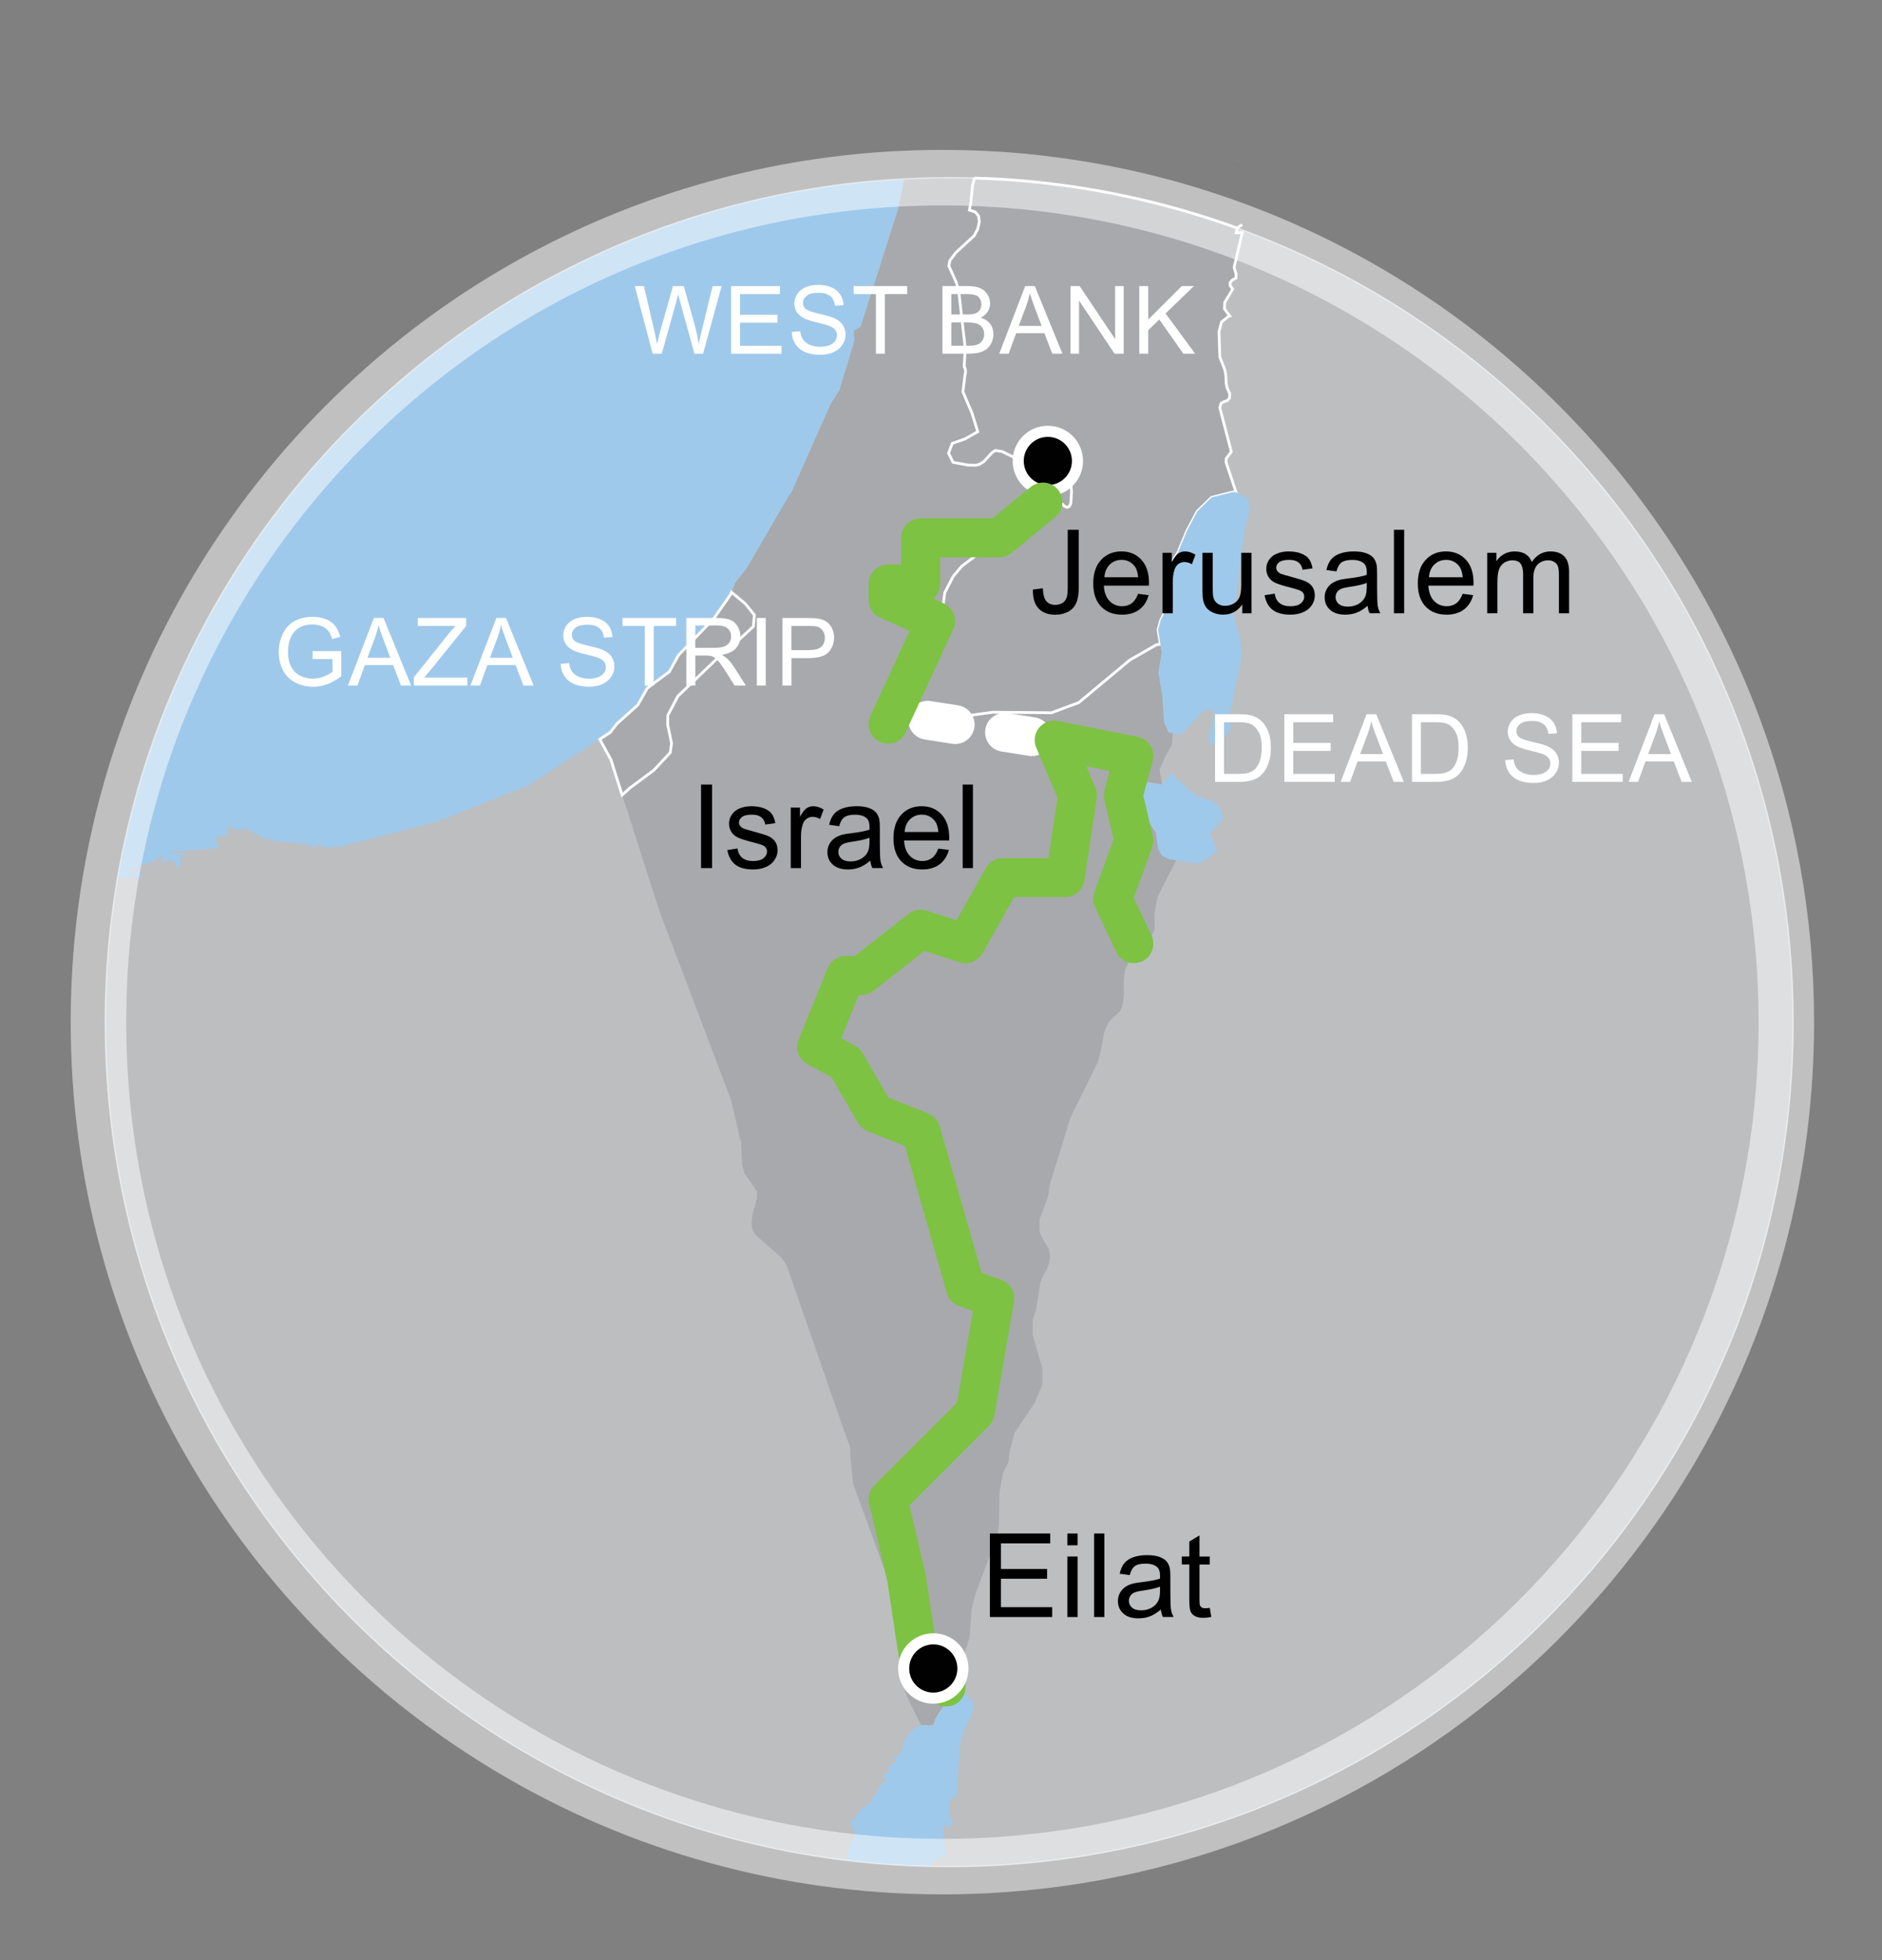 <?xml version="1.0" encoding="utf-8"?>
<!-- Generator: Adobe Illustrator 16.0.0, SVG Export Plug-In . SVG Version: 6.00 Build 0)  -->
<!DOCTYPE svg PUBLIC "-//W3C//DTD SVG 1.1//EN" "http://www.w3.org/Graphics/SVG/1.1/DTD/svg11.dtd">
<svg version="1.1" id="Layer_1" xmlns="http://www.w3.org/2000/svg" xmlns:xlink="http://www.w3.org/1999/xlink" x="0px" y="0px"
	 width="338.984px" height="352.832px" viewBox="0 0 338.984 352.832" enable-background="new 0 0 338.984 352.832"
	 xml:space="preserve">
<rect x="0" y="0" width="338.984" height="352.832" fill="#808080" stroke="none"/>
<rect x="222.632" y="28.913" fill="#9FC9EB" width="0.51" height="0.01"/>
<polygon fill="#9FC9EB" points="223.742,40.453 223.333,40.693 222.992,40.953 222.992,40.943 223.333,40.683 "/>
<path fill="#9FC9EB" d="M322.982,183.982c0,6.539-0.42,12.99-1.209,19.311v0.01c-2.109,16.631-6.908,32.42-13.949,46.92
	c-0.342,0.711-0.682,1.4-1.029,2.09c0,0.013,0,0.021-0.01,0.03c-17,33.72-46.191,60.25-81.792,73.78
	c-16.78,6.38-34.989,9.88-54.021,9.88c-1.059,0-2.119-0.01-3.17-0.03c-5.109-0.109-10.159-0.459-15.139-1.06
	c-48.541-5.83-90.041-34.54-113.421-75.021c-0.12-0.189-0.23-0.382-0.34-0.58c-12.69-22.211-19.94-47.932-19.94-75.33v-0.44
	c0.02-8.64,0.77-17.12,2.17-25.36c1.09-6.33,2.57-12.51,4.4-18.55c0.63-2.09,1.32-4.16,2.04-6.21c1.38-3.92,2.93-7.78,4.62-11.55
	c0.13-0.3,0.26-0.601,0.4-0.89c0.68-1.49,1.38-2.971,2.11-4.421c2.85-5.77,6.06-11.319,9.6-16.64
	c7.41-11.14,16.24-21.25,26.26-30.06c16.36-14.42,35.85-25.351,57.319-31.69c0,0,0,0,0.011,0c1.579-0.47,3.17-0.91,4.771-1.33
	c5.309-1.37,10.739-2.479,16.26-3.27c4.58-0.681,9.24-1.13,13.959-1.37c2.11-0.12,4.23-0.19,6.36-0.21
	c0.57-0.01,1.15-0.01,1.729-0.01c1.551,0,3.101,0.02,4.631,0.079c3.18,0.08,6.32,0.271,9.449,0.551
	c2.101,0.199,4.19,0.439,6.261,0.72c10.95,1.46,21.521,4.09,31.601,7.75l0.079-0.13l-0.069,0.13c1.5,0.55,2.99,1.12,4.47,1.71
	c19.239,7.69,36.54,19.2,50.958,33.6c7.143,7.12,13.58,14.96,19.191,23.38c1.59,2.391,3.119,4.83,4.59,7.311
	c8.84,15.06,15.17,31.78,18.389,49.57C322.142,165.522,322.982,174.653,322.982,183.982z"/>
<path fill="#BCBEC0" d="M320.523,156.653c-3.221-17.79-9.551-34.511-18.391-49.57c-1.469-2.48-3-4.92-4.59-7.311
	c-5.609-8.42-12.049-16.26-19.189-23.38c-14.42-14.399-31.721-25.909-50.959-33.6c-1.48-0.59-2.971-1.16-4.471-1.71l0.07-0.13
	l-0.08,0.13c-10.08-3.66-20.65-6.29-31.6-7.75c-2.07-0.28-4.16-0.521-6.26-0.72c-3.131-0.28-6.271-0.471-9.45-0.551
	c-1.53-0.06-3.08-0.079-4.63-0.079c-0.58,0-1.16,0-1.73,0.01c-2.13,0.02-4.25,0.09-6.359,0.21l-1.09,5.399l-6.781,21.221
	l-1.159,0.649l-0.06,0.471l0.109,1.079l-0.05,0.471l-2.64,8.72l-1.58,2.49l-7.061,15.899l-0.57,0.79l-7.479,12.86l-2.069,2.64
	l-0.701,1.7l-0.199,0.49l-3.01,4.3l-6.311,6.53l-1.689,3.02l-3.931,2.92l-1.729,3.051l-3.75,3.369l-1.2,1.551l-1.91,1.239l-0.1,0.08
	l-12.79,8.25l-16.25,6.45l-17.41,4.53l-2.79,0.18l-1.92-0.569v0.67l-1.63-0.7l-6.16-0.641l-1.58-0.52l-3.39-1.73l-1.12,0.301h-0.56
	l-0.31-0.28l-0.91-0.44v1.761l-1.32,0.109l-1.09,0.351l0.73,1.79l-9.22,0.729l0.99,0.2l0.78,0.11l0.86-0.141l0.79,0.45l-1.21,0.07
	l0.1,0.16l0.03,1.01l-0.08,0.83h-0.62l-0.33-0.88l-0.6-0.421l-0.71,0.051l-0.61,0.569l-0.63-0.67l0.63-0.72h-0.63l-1.21,0.93
	l-4.5,1.73v0.729h0.54v-0.729h0.57l1.16,0.729v0.62l-0.77-0.13h-0.39l-0.57,0.13l-1.11-0.18l-1.55,0.35
	c-1.4,8.24-2.15,16.721-2.17,25.36v0.439c0,27.399,7.25,53.119,19.94,75.33c0.11,0.199,0.22,0.392,0.34,0.579
	c23.38,40.48,64.88,69.19,113.419,75.021v-1.33l0.41-1.181l0.67-1.352l0.26-1.37l-0.72-1.35v-0.591l0.69-0.42l0.42-0.512l0.26-0.578
	l0.359-0.57l0.421-0.359l0.909-0.479l0.381-0.42l1.97-3.062l0.979-0.95l-0.539-0.47l-0.08-0.358l0.39-0.262l0.8-0.148l-0.34-0.551
	l0.21-0.568l0.57-0.49l0.72-0.359l0.03-0.49l-0.13-0.131l-0.23-0.029l-0.311-0.078l1.091-0.41l0.489-0.75l0.261-1.012l0.46-1.108
	l0.6-0.91l0.59-0.68l0.75-0.53l0.931-0.521l0.6-0.049l0.771,0.101l0.67-0.03l0.26-0.38l0.16-0.63l0.359-0.67l0.65-1.03l1.45-1.819
	l0.54-0.851l0.359-1.29l0.4-0.061l0.09,0.17v0.25l0.08,0.311h1.17l1.76,1.75l0.08,1.54l-1.84,3.96l-0.6,2.5l-0.57,8.78l-1.08,0.771
	l-0.369,1.432l0.239,1.619l0.64,1.431l-0.41-0.05l-0.1,0.16l-0.029,0.25l-0.08,0.317l-1.01-0.56l-0.311,1.408l0.21,2.121l0.59,1.601
	l-1.93,1.12l-0.83,0.8l-0.05,0.47c1.05,0.021,2.109,0.03,3.17,0.03c19.029,0,37.24-3.5,54.02-9.88
	c35.6-13.53,64.791-40.063,81.791-73.78c0.01-0.01,0.01-0.021,0.01-0.028c0.35-0.689,0.689-1.382,1.029-2.092
	c7.041-14.5,11.84-30.29,13.949-46.92v-0.01c0.789-6.32,1.211-12.771,1.211-19.311C322.982,174.653,322.142,165.522,320.523,156.653
	z M223.333,40.683l-0.341,0.261v0.01l0.341-0.26l0.409-0.24L223.333,40.683z M222.632,28.913v0.01h0.51v-0.01H222.632z"/>
<path fill="none" d="M223.143,28.913v0.01h-0.511v-0.01H223.143z M321.773,203.293v0.01c-2.109,16.631-6.908,32.42-13.949,46.92
	c-0.342,0.711-0.682,1.4-1.029,2.09c0,0.013,0,0.021-0.01,0.03c-17,33.72-46.191,60.25-81.792,73.78
	c-16.78,6.38-34.989,9.88-54.021,9.88c-1.059,0-2.119-0.01-3.17-0.03c-5.109-0.109-10.159-0.459-15.139-1.06
	c-48.541-5.83-90.041-34.54-113.421-75.021c-0.12-0.189-0.23-0.382-0.34-0.58c-12.69-22.211-19.94-47.932-19.94-75.33v-0.44
	c0.02-8.64,0.77-17.12,2.17-25.36c1.09-6.33,2.57-12.51,4.4-18.55c0.63-2.09,1.32-4.16,2.04-6.21c1.38-3.92,2.93-7.78,4.62-11.55
	c0.13-0.3,0.26-0.601,0.4-0.89c0.68-1.49,1.38-2.971,2.11-4.421c2.85-5.77,6.06-11.319,9.6-16.64
	c7.41-11.14,16.24-21.25,26.26-30.06c16.36-14.42,35.85-25.351,57.319-31.69c0,0,0,0,0.011,0c1.579-0.47,3.17-0.91,4.771-1.33
	c5.309-1.37,10.739-2.479,16.26-3.27c4.58-0.681,9.24-1.13,13.959-1.37c2.11-0.12,4.23-0.19,6.36-0.21
	c0.57-0.01,1.15-0.01,1.729-0.01c1.551,0,3.101,0.02,4.631,0.079c3.18,0.08,6.32,0.271,9.449,0.551
	c2.101,0.199,4.19,0.439,6.261,0.72c10.95,1.46,21.521,4.09,31.601,7.75l0.079-0.13v-0.01l0.341-0.261l0.409-0.229l-0.409,0.24
	l-0.341,0.26l-0.069,0.13c1.5,0.55,2.99,1.12,4.47,1.71c19.239,7.69,36.54,19.2,50.958,33.6c7.143,7.12,13.58,14.96,19.191,23.38
	c1.59,2.391,3.119,4.83,4.59,7.311c8.84,15.06,15.17,31.78,18.389,49.57c1.621,8.869,2.461,18,2.461,27.331
	C322.982,190.521,322.562,196.973,321.773,203.293z"/>
<path fill="#A7A9AC" d="M223.753,41.883h-1.121l0.15-0.57l0.131-0.229c-10.08-3.66-20.65-6.29-31.601-7.75
	c-2.07-0.28-4.16-0.521-6.261-0.72c-3.129-0.28-6.27-0.471-9.449-0.551c-1.53-0.06-3.08-0.079-4.631-0.079
	c-0.579,0-1.159,0-1.729,0.01c-2.13,0.02-4.25,0.09-6.36,0.21l-1.09,5.399l-6.779,21.221l-1.16,0.649l-0.061,0.471l0.11,1.079
	l-0.05,0.471l-2.641,8.72l-1.58,2.49l-7.06,15.899l-0.569,0.79l-7.48,12.86l-2.07,2.64l-0.699,1.7l-0.201,0.49l-3.01,4.3l-6.31,6.53
	l-1.69,3.02l-3.93,2.92l-1.73,3.051l-3.75,3.369l-1.199,1.551l-1.91,1.239l0.01,0.011l2.03,3.739l0.489,1.601l1.5,4.72l0.891,2.67
	l3.301,10.32l2.67,8.25l3.239,8.52l4.3,11.36l5.19,13.66l1.84,7.77l0.181,4.041l0.5,1.642l1.34,1.817v0.021l0.85,1.2l-0.02,1.319
	l-0.811,2.908l-0.15,1.71l0.18,1.12l0.601,0.9l4.61,4.039l0.92,1.398l2.8,7.99l4.97,14.34l3.28,9.34l0.229,0.551l0.141,0.562
	l0.05,0.569l-0.021,0.609l0.511,5.271l3.7,10.119l3.31,9.068l2.181,9.95l-0.181,6.681l0.59,2.301l1.94,3.979l0.75,1.4l0.6-0.052
	l0.77,0.102l0.671-0.03l0.26-0.38l0.16-0.63l0.36-0.67l0.649-1.03l1.45-1.818l0.54-0.852l0.36-1.29l0.31-2.64l0.63-2.12l1.109-1.82
	l0.801-2.409l0.439-5.421l0.621-2.409l3.93-10.561l0.34-1.971l0.08-5.869l0.619-3.29l0.33-0.853l0.42-0.75l0.311-0.857l0.05-1.15
	l0.99-3.84l3.62-5.391l1.369-3.262v-3.067l-1.739-5.933l0.03-2.77l0.6-1.68l0.801-5.07l0.52-1.221l0.57-0.979l0.439-1.06l0.17-1.353
	l-0.23-1.368l-1.18-1.972l-0.449-1.01v-2.32l1.479-3.96l0.38-2.33l3.66-11.938l4.939-10l0.641-2.34l0.391-2.48l0.289-1.08
	l0.57-1.199l0.641-0.771l1.43-1.271l0.49-0.939l0.289-2.16l-0.06-2.18l0.229-2.221l1.09-2.199l3.291-3.19l0.959-1.78l-0.029-3.06
	l0.54-2.87l3.36-6.63l-1.291-0.23l-1.289-0.67l-0.641-1.188l-0.4-2.84l-2.09-3.32l-0.42-3.39l0.94-2.461l2.61,0.471l0.039-0.062
	l-0.449-2.6l1.029-2.39l1.19-2.061l0.16-2.13l-0.07-0.07l-0.71-0.13l-0.75-1.78l-0.359-4.949l-0.681-4.011l0.601-3.569l-0.24-1.51
	l-0.43-2.641l0.489-1.75l0.8-1.6l0.57-1.771l-0.05-1.14l-0.54-2.37l0.02-1.25l0.391-0.96l1.91-3.07l1.64-3.92l1.84-3.47l2.56-2.5
	l3.75-0.95h0.641l0.02,0.01l-1.779-5.33v-0.71l0.939-1.25l-2.08-7.92l0.24-0.8l0.52-0.29l0.59-0.18l0.391-0.44l0.061-0.8l-0.5-1.09
	l-0.16-0.82l-0.02-0.67l-0.021-0.68l-0.091-0.51l-0.1-0.521l-0.91-2.33l-0.149-4.58l0.46-1.71l0.01-0.01l1.42-1.15l-0.9-1.22
	l0.051-1.14l1.43-2.431l-0.449-0.619v-0.551l0.399-0.439l0.67-0.36v-0.75l-0.36-1.16L223.753,41.883z"/>
<path fill="#A7A9AC" stroke="#FFFFFF" stroke-width="0.5" d="M223.333,40.683l-0.341,0.261v0.01l0.341-0.26l0.409-0.24
	L223.333,40.683z M223.753,41.883h-1.121l0.16-0.57l0.131-0.229l0.07-0.13l-0.08,0.13c-10.08-3.66-20.65-6.29-31.601-7.75
	c-2.069-0.28-4.16-0.521-6.261-0.72c-3.129-0.28-6.27-0.471-9.449-0.551l-0.09,0.061l-0.34,1.27l-0.311,3.12l-0.26,1.3l1.061,0.341
	l0.6,0.72l0.13,1.06l-0.28,1.271l-0.63,1.21l-3.29,3.03l-1.1,1.449l-0.19,0.96l1.37,3.051l0.439,1.688l1.061,9.33l0.029,1.84
	l-0.129,2.2v0.08l0.029,0.06l0.051,0.051l0.049,0.05l0.08,0.31l0.031,0.351l-0.031,0.38l-0.08,0.33l-0.359,2.949l1.65,3.881
	l1.02,3.31l-2.311,1.3l-2.279,0.8l-0.67,1.761l0.811,1.649l2.76,0.5l1.32,0.021l0.6-0.13l0.859-0.521l1.471-1.6l0.619-0.41
	l1.211,0.2l4.399,2.13l5.851,1.37l1.449,0.88l0.65,1.22l0.16,1.65l-0.141,2.13l-0.31,0.53l-0.39,0.13l-0.44-0.2l-0.46-0.46
	l-5.2,1.14l-1.61,0.79l-1.489,1.22l-2.96,3l-6.77,5.101l-1.561,1.84l-1.5,2.92l-0.381,2.69l-0.029,2.75l-0.49,3.199l-3.779,6.341
	l-1.24,3.279l0.98,3.32l1.859,1.4l2.22,0.369l2.341-0.369l2.139-0.761l5.051-0.689l10.529,0.1l4.92-1.83l9.191-7.66l4.85-2.779
	l0.67-0.05l-0.42-2.641l0.49-1.75l0.799-1.6l0.57-1.771l-0.05-1.14l-0.55-2.37l0.029-1.25l0.381-0.96l1.92-3.07l1.63-3.92l1.84-3.47
	l2.56-2.5l3.75-0.95h0.641l0.02,0.01h0.01l-1.779-5.33v-0.71l0.93-1.25l-2.07-7.92l0.23-0.8l0.52-0.29l0.59-0.18l0.4-0.44l0.051-0.8
	l-0.49-1.09l-0.16-0.82l-0.03-0.67l-0.03-0.68l-0.08-0.51l-0.09-0.521l-0.91-2.33l-0.149-4.58l0.46-1.72l1.42-1.15h0.01l-0.91-1.22
	l0.051-1.14l1.43-2.431l-0.45-0.619v-0.551l0.39-0.439h0.011l0.659-0.37v-0.75l-0.35-1.15L223.753,41.883z M134.261,108.693
	l-2.51-2.101l-0.199,0.49l-3.01,4.3l-6.311,6.53l-1.68,3.02h-0.01l-3.931,2.92l-1.729,3.051l-3.75,3.369l-1.2,1.551l-1.9,1.25
	l2.04,3.739l0.49,1.61l1.5,4.69l1.37-1.25l4.329-3.21l2.961-3.181l0.24-1.68l-0.701-3.36l0.031-1.68l1.81-3.44l9.55-9.14l1.27-0.86
	h0.021l2.75-2.529l0.181-2.09L134.261,108.693z"/>
<path fill="#9FC9EB" d="M222.604,88.591h-0.644l-3.754,0.955l-2.56,2.504l-1.836,3.469l-1.632,3.915l-1.918,3.069l-0.383,0.961
	l-0.026,1.25l0.544,2.371l0.053,1.143l-0.568,1.766l-0.805,1.604l-0.488,1.747l0.668,4.147l-0.598,3.576l0.678,4.003l0.355,4.949
	l0.758,1.781l2.301,0.438l4.141-4.396l1.631-0.08l0.178,1.347l-0.953,3.513l0.205,1.193l0.774,0.126l0.884-0.519l1.418-1.318
	l0.625-0.803v-0.695l-0.205-0.668l-0.056-0.829l2.327-11.2l-0.313-2.826l-1.16-4.095l1.99-16.087l0.803-2.854l-0.127-2.229
	L222.604,88.591z M218.546,144.304l-2.951-1.122l-1.238-0.804l-3.371-3.199l-1.363,1.523l-0.365,0.543l-2.613-0.473l-0.938,2.462
	l0.42,3.39l2.096,3.315l0.394,2.845l0.644,1.188l1.293,0.678l3.619,0.643l1.479,0.088l0.748-0.186l2.123-1.525l0.625-0.625
	l-0.106-0.623l-0.394-0.59l-0.231-0.91l-0.304-0.338l-0.188-0.356l0.313-0.569l1.729-1.839l0.283-0.596l-0.408-1.882
	L218.546,144.304z"/>
<g>
	<g>
		<path d="M186.042,106.133l1.795-0.246c0.047,1.147,0.263,1.935,0.646,2.357s0.914,0.637,1.59,0.637c0.5,0,0.931-0.115,1.293-0.345
			c0.361-0.229,0.611-0.54,0.748-0.933c0.138-0.394,0.205-1.021,0.205-1.883V95.365h1.988v10.244c0,1.258-0.15,2.232-0.455,2.922
			c-0.306,0.69-0.787,1.217-1.445,1.579c-0.659,0.362-1.437,0.543-2.323,0.543c-1.318,0-2.328-0.379-3.029-1.138
			C186.351,108.758,186.015,107.629,186.042,106.133z"/>
		<path d="M204.986,106.891l1.906,0.235c-0.301,1.114-0.857,1.979-1.672,2.595c-0.813,0.614-1.854,0.922-3.115,0.922
			c-1.596,0-2.855-0.489-3.789-1.471c-0.936-0.98-1.4-2.357-1.4-4.128c0-1.831,0.473-3.254,1.416-4.266
			c0.943-1.013,2.166-1.519,3.67-1.519c1.457,0,2.646,0.496,3.568,1.487c0.924,0.991,1.385,2.386,1.385,4.185
			c0,0.108-0.004,0.272-0.01,0.492h-8.121c0.066,1.195,0.406,2.111,1.016,2.748c0.607,0.635,1.367,0.953,2.275,0.953
			c0.678,0,1.254-0.178,1.73-0.533C204.324,108.237,204.707,107.67,204.986,106.891z M198.925,103.907h6.08
			c-0.082-0.916-0.313-1.603-0.695-2.063c-0.59-0.711-1.352-1.064-2.287-1.064c-0.85,0-1.561,0.284-2.139,0.851
			C199.306,102.198,198.988,102.956,198.925,103.907z"/>
		<path d="M209.4,110.396V99.508h1.662v1.65c0.424-0.771,0.814-1.282,1.174-1.527c0.357-0.246,0.754-0.369,1.186-0.369
			c0.621,0,1.254,0.197,1.896,0.594l-0.637,1.713c-0.451-0.268-0.902-0.4-1.354-0.4c-0.404,0-0.767,0.122-1.089,0.364
			c-0.319,0.242-0.551,0.579-0.687,1.01c-0.205,0.656-0.311,1.374-0.311,2.153v5.701L209.4,110.396L209.4,110.396z"/>
		<path d="M223.761,110.396v-1.6c-0.85,1.23-2,1.846-3.457,1.846c-0.643,0-1.24-0.123-1.799-0.368
			c-0.558-0.246-0.972-0.556-1.24-0.929c-0.271-0.373-0.461-0.828-0.568-1.369c-0.074-0.361-0.111-0.937-0.111-1.723v-6.746h1.846
			v6.039c0,0.965,0.037,1.613,0.111,1.948c0.115,0.485,0.361,0.867,0.738,1.144c0.375,0.276,0.842,0.416,1.395,0.416
			c0.556,0,1.074-0.143,1.56-0.426s0.83-0.67,1.03-1.158c0.201-0.488,0.304-1.199,0.304-2.127V99.51h1.847v10.89h-1.652v-0.004
			H223.761z"/>
		<path d="M227.775,107.146l1.824-0.286c0.104,0.731,0.389,1.292,0.855,1.682c0.469,0.39,1.123,0.584,1.965,0.584
			c0.848,0,1.477-0.172,1.887-0.518c0.41-0.347,0.615-0.75,0.615-1.216c0-0.416-0.183-0.744-0.543-0.983
			c-0.254-0.164-0.883-0.373-1.888-0.625c-1.354-0.342-2.293-0.638-2.815-0.888c-0.521-0.25-0.918-0.594-1.188-1.035
			c-0.271-0.439-0.404-0.928-0.404-1.461c0-0.485,0.109-0.936,0.334-1.35c0.221-0.412,0.523-0.757,0.906-1.029
			c0.287-0.213,0.68-0.391,1.174-0.538c0.496-0.147,1.027-0.222,1.596-0.222c0.854,0,1.604,0.123,2.25,0.369
			c0.647,0.246,1.123,0.579,1.433,1c0.308,0.42,0.519,0.982,0.636,1.688l-1.806,0.246c-0.082-0.562-0.319-0.998-0.713-1.313
			c-0.394-0.313-0.947-0.472-1.666-0.472c-0.849,0-1.453,0.14-1.813,0.42c-0.363,0.279-0.543,0.607-0.543,0.984
			c0,0.238,0.073,0.455,0.225,0.646c0.15,0.198,0.387,0.362,0.707,0.492c0.186,0.067,0.729,0.226,1.631,0.472
			c1.307,0.35,2.217,0.635,2.732,0.856c0.517,0.222,0.922,0.545,1.215,0.969c0.295,0.424,0.44,0.95,0.44,1.579
			c0,0.615-0.18,1.193-0.538,1.738c-0.357,0.543-0.875,0.964-1.553,1.261c-0.678,0.298-1.443,0.446-2.297,0.446
			c-1.414,0-2.494-0.295-3.234-0.883C228.453,109.174,227.98,108.303,227.775,107.146z"/>
		<path d="M246.33,109.055c-0.686,0.58-1.344,0.99-1.975,1.229c-0.635,0.239-1.313,0.358-2.035,0.358
			c-1.197,0-2.115-0.291-2.76-0.877c-0.643-0.584-0.965-1.33-0.965-2.239c0-0.533,0.121-1.021,0.365-1.461
			c0.242-0.441,0.561-0.796,0.953-1.063c0.395-0.267,0.836-0.468,1.327-0.604c0.362-0.096,0.908-0.188,1.642-0.277
			c1.49-0.178,2.586-0.391,3.291-0.636c0.006-0.253,0.012-0.414,0.012-0.482c0-0.752-0.176-1.282-0.521-1.589
			c-0.472-0.417-1.173-0.625-2.103-0.625c-0.869,0-1.511,0.152-1.925,0.457c-0.412,0.305-0.719,0.842-0.916,1.615l-1.805-0.246
			c0.164-0.771,0.434-1.396,0.81-1.872c0.377-0.476,0.92-0.841,1.631-1.097c0.711-0.258,1.534-0.385,2.472-0.385
			c0.93,0,1.686,0.108,2.268,0.328c0.58,0.219,1.008,0.493,1.281,0.824c0.271,0.332,0.465,0.75,0.574,1.256
			c0.061,0.314,0.092,0.883,0.092,1.702v2.461c0,1.716,0.039,2.802,0.117,3.255c0.08,0.455,0.232,0.891,0.467,1.309h-1.928
			C246.505,110.014,246.382,109.567,246.33,109.055z M246.175,104.932c-0.672,0.273-1.676,0.506-3.017,0.697
			c-0.758,0.109-1.295,0.232-1.608,0.369c-0.314,0.137-0.56,0.337-0.729,0.6c-0.172,0.264-0.256,0.556-0.256,0.877
			c0,0.492,0.187,0.901,0.56,1.229s0.918,0.492,1.635,0.492c0.711,0,1.344-0.155,1.897-0.466c0.554-0.312,0.96-0.737,1.22-1.277
			c0.199-0.417,0.299-1.031,0.299-1.846V104.932L246.175,104.932z"/>
		<path d="M251.072,110.396V95.365h1.846v15.031H251.072z"/>
		<path d="M263.443,106.891l1.904,0.235c-0.301,1.114-0.855,1.979-1.672,2.595c-0.813,0.614-1.854,0.922-3.117,0.922
			c-1.592,0-2.854-0.489-3.787-1.471c-0.934-0.98-1.396-2.357-1.396-4.128c0-1.831,0.471-3.254,1.414-4.266
			c0.939-1.013,2.166-1.519,3.672-1.519c1.455,0,2.645,0.496,3.566,1.487c0.922,0.991,1.385,2.386,1.385,4.185
			c0,0.108-0.004,0.272-0.012,0.492h-8.121c0.066,1.195,0.406,2.111,1.018,2.748c0.607,0.635,1.367,0.953,2.275,0.953
			c0.678,0,1.254-0.178,1.73-0.533C262.781,108.237,263.162,107.67,263.443,106.891z M257.382,103.907h6.08
			c-0.082-0.916-0.314-1.603-0.697-2.063c-0.588-0.711-1.352-1.064-2.287-1.064c-0.848,0-1.561,0.284-2.139,0.851
			C257.763,102.198,257.443,102.956,257.382,103.907z"/>
		<path d="M267.876,110.396V99.508h1.65v1.527c0.344-0.533,0.797-0.962,1.363-1.287c0.566-0.324,1.213-0.486,1.939-0.486
			c0.807,0,1.467,0.166,1.982,0.502c0.518,0.334,0.879,0.803,1.094,1.404c0.859-1.271,1.979-1.906,3.361-1.906
			c1.078,0,1.908,0.299,2.49,0.896c0.58,0.598,0.871,1.52,0.871,2.764v7.475h-1.836v-6.86c0-0.737-0.061-1.271-0.178-1.594
			c-0.121-0.325-0.34-0.587-0.652-0.785c-0.313-0.199-0.684-0.297-1.105-0.297c-0.768,0-1.4,0.255-1.906,0.764
			c-0.506,0.511-0.76,1.325-0.76,2.446v6.326h-1.848v-7.074c0-0.82-0.146-1.436-0.449-1.846s-0.793-0.615-1.479-0.615
			c-0.521,0-1,0.137-1.439,0.41c-0.439,0.272-0.762,0.673-0.959,1.199c-0.195,0.527-0.299,1.285-0.299,2.276v5.649H267.876z"/>
	</g>
</g>
<g>
	<g>
		<path d="M126.273,156.263V141.23h1.988v15.032h-1.988V156.263z"/>
		<path d="M131.005,153.013l1.824-0.287c0.104,0.73,0.389,1.291,0.856,1.682c0.469,0.389,1.123,0.584,1.963,0.584
			c0.849,0,1.478-0.172,1.887-0.518c0.41-0.346,0.615-0.75,0.615-1.215c0-0.418-0.183-0.746-0.543-0.984
			c-0.254-0.164-0.883-0.373-1.888-0.626c-1.354-0.342-2.291-0.638-2.813-0.888c-0.522-0.248-0.92-0.594-1.188-1.035
			c-0.271-0.439-0.404-0.928-0.404-1.461c0-0.485,0.109-0.936,0.334-1.35c0.221-0.412,0.523-0.757,0.906-1.029
			c0.287-0.213,0.68-0.391,1.174-0.538c0.496-0.147,1.027-0.222,1.595-0.222c0.854,0,1.604,0.123,2.25,0.369s1.123,0.579,1.433,1
			c0.307,0.42,0.52,0.982,0.635,1.688l-1.805,0.246c-0.082-0.561-0.319-0.998-0.713-1.313c-0.395-0.313-0.947-0.472-1.666-0.472
			c-0.849,0-1.453,0.14-1.814,0.421c-0.361,0.278-0.543,0.606-0.543,0.983c0,0.238,0.074,0.455,0.225,0.646
			c0.15,0.198,0.389,0.362,0.709,0.492c0.186,0.068,0.729,0.227,1.629,0.472c1.307,0.349,2.219,0.636,2.734,0.856
			c0.516,0.222,0.92,0.545,1.215,0.969c0.293,0.424,0.439,0.95,0.439,1.579c0,0.614-0.18,1.194-0.539,1.737
			c-0.357,0.543-0.875,0.965-1.553,1.262c-0.677,0.298-1.442,0.445-2.297,0.445c-1.414,0-2.494-0.293-3.234-0.881
			C131.684,155.04,131.212,154.167,131.005,153.013z"/>
		<path d="M142.434,156.263v-10.891h1.659v1.652c0.425-0.773,0.815-1.282,1.176-1.527c0.357-0.246,0.754-0.369,1.186-0.369
			c0.621,0,1.254,0.197,1.896,0.595l-0.637,1.713c-0.451-0.269-0.901-0.399-1.354-0.399c-0.404,0-0.768,0.12-1.088,0.363
			c-0.32,0.243-0.551,0.579-0.688,1.01c-0.205,0.656-0.308,1.374-0.308,2.153v5.7H142.434L142.434,156.263z"/>
		<path d="M156.763,154.919c-0.684,0.582-1.342,0.992-1.975,1.23c-0.634,0.24-1.313,0.359-2.035,0.359
			c-1.197,0-2.115-0.293-2.758-0.877c-0.645-0.584-0.966-1.332-0.966-2.24c0-0.533,0.121-1.021,0.365-1.461
			c0.241-0.441,0.562-0.795,0.952-1.063c0.395-0.267,0.837-0.468,1.328-0.604c0.363-0.096,0.91-0.188,1.643-0.277
			c1.489-0.178,2.586-0.39,3.291-0.636c0.006-0.253,0.01-0.413,0.01-0.481c0-0.752-0.174-1.281-0.521-1.59
			c-0.471-0.417-1.172-0.625-2.104-0.625c-0.867,0-1.508,0.152-1.922,0.456c-0.414,0.304-0.721,0.843-0.918,1.614l-1.805-0.246
			c0.164-0.771,0.434-1.396,0.811-1.871c0.375-0.475,0.918-0.841,1.629-1.098c0.711-0.256,1.535-0.385,2.473-0.385
			c0.931,0,1.687,0.109,2.269,0.328c0.58,0.219,1.009,0.494,1.28,0.825c0.271,0.332,0.466,0.75,0.574,1.256
			c0.062,0.314,0.092,0.884,0.092,1.703v2.461c0,1.716,0.04,2.802,0.117,3.255c0.08,0.455,0.234,0.891,0.468,1.309h-1.929
			C156.941,155.88,156.818,155.433,156.763,154.919z M156.611,150.798c-0.672,0.272-1.677,0.506-3.018,0.697
			c-0.758,0.108-1.295,0.231-1.607,0.368c-0.314,0.138-0.559,0.336-0.729,0.601c-0.172,0.264-0.258,0.555-0.258,0.877
			c0,0.492,0.188,0.901,0.561,1.229c0.373,0.328,0.918,0.492,1.636,0.492c0.711,0,1.345-0.156,1.897-0.468
			c0.553-0.311,0.959-0.735,1.22-1.276c0.198-0.416,0.299-1.03,0.299-1.846L156.611,150.798L156.611,150.798z"/>
		<path d="M169,152.755l1.908,0.235c-0.301,1.115-0.857,1.979-1.672,2.595s-1.854,0.924-3.117,0.924
			c-1.594,0-2.855-0.49-3.789-1.473c-0.934-0.979-1.398-2.355-1.398-4.127c0-1.832,0.474-3.254,1.416-4.266
			c0.941-1.012,2.166-1.518,3.67-1.518c1.457,0,2.646,0.494,3.566,1.486c0.926,0.99,1.387,2.385,1.387,4.184
			c0,0.109-0.004,0.273-0.012,0.492h-8.119c0.066,1.195,0.404,2.111,1.015,2.748c0.608,0.635,1.366,0.953,2.276,0.953
			c0.677,0,1.254-0.178,1.73-0.533C168.339,154.102,168.72,153.536,169,152.755z M162.941,149.772h6.08
			c-0.082-0.916-0.314-1.604-0.697-2.063c-0.588-0.711-1.352-1.065-2.285-1.065c-0.85,0-1.562,0.284-2.139,0.851
			C163.322,148.063,163.003,148.821,162.941,149.772z"/>
		<path d="M173.396,156.263V141.23h1.846v15.032h-1.846V156.263z"/>
	</g>
</g>
<g>
	<g>
		<path fill="#FFFFFF" d="M117.562,63.666l-3.229-12.169h1.649l1.853,7.978c0.198,0.836,0.371,1.666,0.516,2.49
			c0.311-1.301,0.492-2.051,0.547-2.25l2.316-8.218h1.941l1.743,6.159c0.438,1.527,0.752,2.963,0.944,4.309
			c0.156-0.77,0.356-1.651,0.606-2.647l1.907-7.819h1.62l-3.336,12.169h-1.554l-2.563-9.271c-0.217-0.775-0.345-1.252-0.383-1.428
			c-0.128,0.559-0.246,1.033-0.356,1.428l-2.58,9.271L117.562,63.666L117.562,63.666z"/>
		<path fill="#FFFFFF" d="M131.687,63.666V51.497h8.799v1.437h-7.188v3.728h6.73v1.429h-6.73v4.143h7.472v1.436h-9.082
			L131.687,63.666L131.687,63.666z"/>
		<path fill="#FFFFFF" d="M142.613,59.756l1.52-0.133c0.072,0.609,0.24,1.108,0.504,1.499c0.263,0.39,0.67,0.705,1.224,0.946
			c0.556,0.24,1.179,0.361,1.87,0.361c0.613,0,1.154-0.092,1.626-0.274c0.471-0.183,0.819-0.433,1.049-0.751
			c0.229-0.318,0.347-0.666,0.347-1.042c0-0.382-0.109-0.715-0.332-1c-0.224-0.285-0.588-0.524-1.097-0.718
			c-0.325-0.129-1.049-0.325-2.168-0.594c-1.116-0.27-1.899-0.521-2.349-0.761c-0.581-0.305-1.014-0.682-1.299-1.133
			c-0.285-0.451-0.428-0.956-0.428-1.517c0-0.612,0.174-1.188,0.521-1.721c0.35-0.535,0.857-0.939,1.525-1.217
			c0.67-0.277,1.414-0.416,2.233-0.416c0.901,0,1.697,0.146,2.388,0.438c0.688,0.289,1.219,0.718,1.588,1.281
			c0.371,0.564,0.57,1.203,0.6,1.918l-1.543,0.115c-0.084-0.77-0.365-1.35-0.844-1.742c-0.479-0.394-1.187-0.59-2.121-0.59
			c-0.975,0-1.685,0.18-2.129,0.535c-0.445,0.357-0.67,0.787-0.67,1.291c0,0.438,0.158,0.797,0.475,1.079
			c0.311,0.282,1.119,0.571,2.428,0.866c1.309,0.297,2.206,0.556,2.694,0.777c0.706,0.325,1.229,0.739,1.567,1.24
			s0.506,1.077,0.506,1.73c0,0.646-0.186,1.258-0.557,1.83c-0.371,0.572-0.902,1.021-1.598,1.336
			c-0.695,0.318-1.479,0.478-2.346,0.478c-1.103,0-2.023-0.16-2.77-0.479c-0.744-0.321-1.328-0.806-1.753-1.449
			C142.859,61.299,142.636,60.57,142.613,59.756z"/>
		<path fill="#FFFFFF" d="M157.767,63.666V52.934h-4.01v-1.438h9.646v1.438h-4.026v10.731L157.767,63.666L157.767,63.666z"/>
		<path fill="#FFFFFF" d="M169.744,63.666V51.497h4.564c0.93,0,1.676,0.123,2.236,0.369c0.562,0.246,1.002,0.626,1.319,1.138
			c0.317,0.512,0.478,1.047,0.478,1.605c0,0.521-0.141,1.011-0.424,1.47c-0.279,0.459-0.707,0.83-1.275,1.112
			c0.734,0.216,1.301,0.584,1.695,1.104c0.396,0.521,0.596,1.135,0.596,1.844c0,0.569-0.121,1.101-0.361,1.59
			c-0.24,0.49-0.538,0.867-0.895,1.134c-0.354,0.267-0.797,0.466-1.33,0.603c-0.535,0.135-1.188,0.202-1.965,0.202L169.744,63.666
			L169.744,63.666z M171.354,56.61h2.632c0.713,0,1.227-0.047,1.535-0.142c0.408-0.121,0.717-0.324,0.926-0.605
			c0.207-0.282,0.311-0.637,0.311-1.063c0-0.404-0.096-0.761-0.289-1.066c-0.192-0.309-0.471-0.518-0.83-0.631
			c-0.358-0.113-0.977-0.17-1.852-0.17h-2.433V56.61L171.354,56.61z M171.354,62.23h3.03c0.521,0,0.886-0.02,1.097-0.059
			c0.369-0.066,0.681-0.178,0.931-0.332c0.247-0.156,0.452-0.382,0.612-0.678s0.239-0.638,0.239-1.023
			c0-0.455-0.114-0.85-0.348-1.185c-0.234-0.335-0.557-0.569-0.968-0.705c-0.411-0.136-1.007-0.202-1.78-0.202h-2.813V62.23z"/>
		<path fill="#FFFFFF" d="M179.982,63.666l4.674-12.169h1.734l4.979,12.169h-1.834l-1.42-3.686h-5.089l-1.336,3.686H179.982z
			 M183.494,58.67h4.125l-1.27-3.371c-0.389-1.022-0.676-1.865-0.863-2.522c-0.154,0.78-0.373,1.555-0.656,2.323L183.494,58.67z"/>
		<path fill="#FFFFFF" d="M192.812,63.666V51.497h1.652l6.391,9.554v-9.554h1.545v12.169h-1.65l-6.393-9.563v9.563H192.812
			L192.812,63.666z"/>
		<path fill="#FFFFFF" d="M205.208,63.666V51.497h1.609v6.034l6.043-6.034h2.184l-5.104,4.931l5.328,7.238h-2.125l-4.333-6.158
			l-1.992,1.941v4.217H205.208L205.208,63.666z"/>
	</g>
</g>
<g>
	<g>
		<path fill="#FFFFFF" d="M218.856,140.74v-12.169h4.19c0.947,0,1.668,0.058,2.166,0.175c0.697,0.16,1.293,0.45,1.785,0.871
			c0.644,0.543,1.121,1.235,1.439,2.079c0.318,0.845,0.479,1.81,0.479,2.894c0,0.925-0.106,1.742-0.324,2.457
			c-0.215,0.713-0.491,1.305-0.83,1.771c-0.338,0.469-0.707,0.836-1.106,1.104c-0.399,0.269-0.886,0.473-1.452,0.61
			c-0.566,0.138-1.22,0.207-1.955,0.207L218.856,140.74L218.856,140.74z M220.464,139.305h2.601c0.802,0,1.433-0.075,1.89-0.225
			c0.455-0.149,0.818-0.359,1.092-0.632c0.381-0.382,0.68-0.896,0.893-1.54c0.213-0.644,0.318-1.426,0.318-2.345
			c0-1.272-0.209-2.251-0.627-2.935c-0.418-0.685-0.926-1.143-1.522-1.375c-0.433-0.166-1.126-0.248-2.083-0.248h-2.557v9.299
			h-0.004V139.305z"/>
		<path fill="#FFFFFF" d="M231.335,140.74v-12.169h8.799v1.437h-7.188v3.728h6.73v1.429h-6.73v4.143h7.471v1.436h-9.082V140.74
			L231.335,140.74z"/>
		<path fill="#FFFFFF" d="M241.475,140.74l4.673-12.169h1.734l4.979,12.169h-1.834l-1.422-3.686h-5.086l-1.336,3.686H241.475z
			 M244.986,135.744h4.125l-1.271-3.371c-0.389-1.022-0.676-1.865-0.863-2.522c-0.152,0.78-0.373,1.555-0.654,2.323L244.986,135.744
			z"/>
		<path fill="#FFFFFF" d="M254.32,140.74v-12.169h4.189c0.947,0,1.668,0.058,2.166,0.175c0.697,0.16,1.293,0.45,1.785,0.871
			c0.643,0.543,1.121,1.235,1.438,2.079c0.318,0.845,0.48,1.81,0.48,2.894c0,0.925-0.107,1.742-0.324,2.457
			c-0.215,0.713-0.492,1.305-0.83,1.771c-0.338,0.469-0.707,0.836-1.105,1.104c-0.4,0.269-0.889,0.473-1.453,0.61
			c-0.566,0.138-1.219,0.207-1.955,0.207L254.32,140.74L254.32,140.74z M255.929,139.305h2.602c0.803,0,1.432-0.075,1.889-0.225
			s0.82-0.359,1.092-0.632c0.383-0.382,0.682-0.896,0.895-1.54c0.213-0.644,0.316-1.426,0.316-2.345
			c0-1.272-0.209-2.251-0.627-2.935c-0.418-0.685-0.926-1.143-1.52-1.375c-0.436-0.166-1.127-0.248-2.084-0.248h-2.559v9.299h-0.002
			v0.001H255.929z"/>
		<path fill="#FFFFFF" d="M271.113,136.83l1.518-0.133c0.072,0.609,0.24,1.108,0.504,1.499c0.264,0.39,0.67,0.705,1.227,0.946
			c0.553,0.24,1.176,0.361,1.865,0.361c0.613,0,1.156-0.092,1.627-0.274c0.473-0.182,0.82-0.433,1.053-0.751
			c0.229-0.318,0.344-0.666,0.344-1.042c0-0.382-0.109-0.715-0.332-1c-0.221-0.285-0.586-0.524-1.096-0.718
			c-0.326-0.129-1.051-0.325-2.166-0.594c-1.117-0.27-1.9-0.521-2.352-0.761c-0.58-0.305-1.014-0.682-1.299-1.133
			s-0.428-0.956-0.428-1.517c0-0.612,0.174-1.188,0.52-1.721c0.352-0.535,0.857-0.939,1.527-1.217s1.414-0.416,2.23-0.416
			c0.902,0,1.697,0.146,2.389,0.438c0.688,0.289,1.219,0.718,1.59,1.281c0.371,0.564,0.57,1.203,0.598,1.918l-1.543,0.115
			c-0.084-0.77-0.363-1.35-0.844-1.742c-0.479-0.394-1.186-0.59-2.121-0.59c-0.973,0-1.684,0.18-2.129,0.535
			c-0.443,0.357-0.668,0.787-0.668,1.291c0,0.438,0.158,0.797,0.475,1.079c0.311,0.282,1.117,0.571,2.43,0.866
			c1.309,0.297,2.207,0.556,2.691,0.777c0.709,0.325,1.23,0.739,1.568,1.24s0.506,1.077,0.506,1.73c0,0.646-0.186,1.258-0.557,1.83
			c-0.371,0.572-0.902,1.019-1.6,1.336c-0.693,0.318-1.477,0.478-2.346,0.478c-1.102,0-2.023-0.159-2.77-0.479
			c-0.742-0.321-1.326-0.805-1.752-1.449C271.357,138.373,271.134,137.645,271.113,136.83z"/>
		<path fill="#FFFFFF" d="M283.203,140.74v-12.169h8.799v1.437h-7.188v3.728h6.73v1.429h-6.73v4.143h7.473v1.436h-9.082
			L283.203,140.74L283.203,140.74z"/>
		<path fill="#FFFFFF" d="M293.341,140.74l4.674-12.169h1.734l4.979,12.169h-1.834l-1.42-3.686h-5.088l-1.338,3.686H293.341z
			 M296.853,135.744h4.125l-1.27-3.371c-0.389-1.022-0.676-1.865-0.863-2.522c-0.154,0.78-0.373,1.555-0.654,2.323L296.853,135.744z
			"/>
	</g>
</g>
<line fill="none" stroke="#FFFFFF" stroke-width="7" stroke-linecap="round" stroke-linejoin="round" stroke-miterlimit="10" stroke-dasharray="5,9" x1="167.104" y1="129.655" x2="189.865" y2="133.218"/>
<circle fill="#010101" stroke="#FFFFFF" stroke-width="2" stroke-miterlimit="10" cx="188.736" cy="82.979" r="5.338"/>
<g>
	<path fill="#FFFFFF" d="M56.309,118.636v-1.428l5.155-0.009v4.517c-0.792,0.631-1.607,1.104-2.449,1.423
		c-0.841,0.317-1.704,0.478-2.59,0.478c-1.195,0-2.281-0.256-3.258-0.768c-0.977-0.512-1.715-1.252-2.213-2.221
		c-0.498-0.97-0.746-2.051-0.746-3.246c0-1.185,0.246-2.291,0.742-3.316c0.494-1.027,1.207-1.789,2.138-2.287
		c0.93-0.498,2.001-0.747,3.212-0.747c0.881,0,1.676,0.144,2.387,0.429s1.27,0.682,1.674,1.19c0.403,0.509,0.711,1.173,0.92,1.992
		l-1.451,0.397c-0.184-0.619-0.409-1.106-0.682-1.461c-0.271-0.354-0.658-0.638-1.162-0.851s-1.063-0.319-1.677-0.319
		c-0.735,0-1.372,0.112-1.909,0.336c-0.537,0.225-0.97,0.52-1.299,0.885c-0.329,0.365-0.586,0.767-0.768,1.203
		c-0.312,0.752-0.465,1.569-0.465,2.449c0,1.084,0.187,1.992,0.56,2.723c0.374,0.73,0.917,1.273,1.632,1.627
		c0.713,0.354,1.473,0.531,2.273,0.531c0.697,0,1.379-0.134,2.043-0.402c0.664-0.268,1.167-0.555,1.51-0.859v-2.266H56.309
		L56.309,118.636z"/>
	<path fill="#FFFFFF" d="M62.671,123.408l4.674-12.169h1.734l4.979,12.169h-1.833l-1.42-3.686h-5.088l-1.336,3.686H62.671z
		 M66.183,118.411h4.125l-1.27-3.369c-0.389-1.024-0.676-1.865-0.863-2.523c-0.155,0.779-0.373,1.555-0.656,2.324L66.183,118.411z"
		/>
	<path fill="#FFFFFF" d="M74.546,123.408v-1.493l6.232-7.795c0.442-0.553,0.863-1.035,1.262-1.443h-6.789v-1.437h8.716v1.437
		l-6.831,8.441l-0.738,0.855h7.77v1.436L74.546,123.408L74.546,123.408z"/>
	<path fill="#FFFFFF" d="M84.734,123.408l4.674-12.169h1.734l4.98,12.169h-1.834l-1.42-3.686H87.78l-1.336,3.686H84.734z
		 M88.246,118.411h4.125l-1.271-3.369c-0.388-1.024-0.675-1.865-0.862-2.523c-0.156,0.779-0.373,1.555-0.656,2.324L88.246,118.411z"
		/>
	<path fill="#FFFFFF" d="M100.988,119.499l1.519-0.133c0.071,0.609,0.239,1.108,0.503,1.498c0.264,0.391,0.671,0.706,1.225,0.946
		c0.553,0.241,1.176,0.36,1.867,0.36c0.614,0,1.156-0.09,1.627-0.273c0.47-0.184,0.82-0.434,1.05-0.751
		c0.229-0.317,0.344-0.665,0.344-1.042c0-0.383-0.109-0.715-0.332-1c-0.221-0.285-0.586-0.523-1.096-0.719
		c-0.326-0.127-1.049-0.324-2.166-0.594c-1.117-0.268-1.9-0.521-2.35-0.759c-0.581-0.304-1.014-0.682-1.299-1.133
		c-0.285-0.451-0.428-0.956-0.428-1.515c0-0.614,0.175-1.188,0.521-1.723c0.35-0.535,0.857-0.939,1.527-1.217
		c0.67-0.278,1.414-0.415,2.232-0.415c0.902,0,1.697,0.146,2.387,0.437c0.688,0.291,1.221,0.718,1.59,1.283
		c0.371,0.563,0.57,1.203,0.598,1.916l-1.542,0.116c-0.084-0.771-0.363-1.35-0.843-1.743c-0.479-0.393-1.187-0.589-2.121-0.589
		c-0.974,0-1.685,0.179-2.129,0.536c-0.445,0.355-0.669,0.787-0.669,1.291c0,0.438,0.158,0.797,0.474,1.079
		c0.31,0.282,1.119,0.571,2.429,0.868c1.309,0.296,2.207,0.555,2.693,0.775c0.708,0.328,1.23,0.74,1.568,1.241
		c0.338,0.501,0.506,1.078,0.506,1.729c0,0.646-0.186,1.257-0.557,1.83c-0.371,0.572-0.902,1.019-1.598,1.337
		c-0.693,0.317-1.477,0.479-2.345,0.479c-1.103,0-2.024-0.16-2.769-0.48c-0.746-0.32-1.328-0.805-1.752-1.448
		C101.232,121.042,101.009,120.313,100.988,119.499z"/>
	<path fill="#FFFFFF" d="M116.14,123.408v-10.733h-4.01v-1.436h9.646v1.436h-4.026v10.733H116.14z"/>
	<path fill="#FFFFFF" d="M123.623,123.408v-12.169h5.396c1.084,0,1.908,0.109,2.474,0.328c0.563,0.219,1.017,0.605,1.354,1.158
		c0.338,0.553,0.506,1.165,0.506,1.834c0,0.863-0.279,1.591-0.838,2.183c-0.559,0.593-1.422,0.968-2.59,1.13
		c0.426,0.204,0.75,0.406,0.971,0.605c0.471,0.432,0.916,0.971,1.338,1.619l2.115,3.312h-2.025l-1.607-2.532
		c-0.473-0.729-0.858-1.289-1.162-1.677c-0.307-0.387-0.577-0.659-0.817-0.813c-0.239-0.154-0.485-0.262-0.733-0.323
		c-0.185-0.039-0.481-0.058-0.896-0.058h-1.868v5.403H123.623z M125.234,116.61h3.461c0.736,0,1.313-0.076,1.729-0.229
		c0.414-0.153,0.729-0.396,0.945-0.73s0.322-0.697,0.322-1.091c0-0.576-0.207-1.05-0.625-1.419c-0.419-0.37-1.078-0.557-1.979-0.557
		h-3.854V116.61L125.234,116.61z"/>
	<path fill="#FFFFFF" d="M136.32,123.408v-12.169h1.609v12.169H136.32z"/>
	<path fill="#FFFFFF" d="M140.938,123.408v-12.169h4.591c0.809,0,1.426,0.039,1.852,0.116c0.599,0.101,1.1,0.289,1.504,0.569
		c0.402,0.279,0.729,0.67,0.976,1.174c0.245,0.503,0.368,1.057,0.368,1.66c0,1.035-0.329,1.91-0.987,2.627
		c-0.657,0.716-1.849,1.074-3.567,1.074h-3.121v4.947L140.938,123.408L140.938,123.408z M142.548,117.025h3.146
		c1.039,0,1.776-0.194,2.215-0.581c0.438-0.387,0.656-0.934,0.656-1.635c0-0.51-0.129-0.945-0.388-1.307
		c-0.256-0.363-0.596-0.603-1.018-0.719c-0.271-0.072-0.771-0.107-1.502-0.107h-3.111L142.548,117.025L142.548,117.025z"/>
</g>
<g>
	<path d="M178.296,291.075v-15.032h10.869v1.773h-8.879v4.604h8.314v1.766h-8.314v5.117h9.229v1.771L178.296,291.075
		L178.296,291.075z"/>
	<path d="M192.248,278.165v-2.122h1.846v2.122H192.248z M192.248,291.075v-10.89h1.846v10.89H192.248z"/>
	<path d="M197.072,291.075v-15.032h1.848v15.032H197.072z"/>
	<path d="M209.093,289.73c-0.685,0.582-1.342,0.992-1.973,1.229c-0.634,0.239-1.313,0.356-2.035,0.356
		c-1.197,0-2.117-0.291-2.761-0.877c-0.644-0.584-0.963-1.33-0.963-2.238c0-0.532,0.121-1.021,0.363-1.461
		c0.241-0.44,0.562-0.797,0.952-1.063c0.396-0.269,0.836-0.469,1.328-0.604c0.361-0.098,0.908-0.188,1.642-0.276
		c1.489-0.179,2.588-0.391,3.293-0.637c0.006-0.253,0.01-0.413,0.01-0.479c0-0.753-0.174-1.281-0.522-1.591
		c-0.471-0.417-1.172-0.625-2.103-0.625c-0.868,0-1.51,0.151-1.924,0.456c-0.412,0.305-0.72,0.844-0.916,1.613l-1.806-0.246
		c0.164-0.771,0.435-1.396,0.81-1.87c0.377-0.478,0.92-0.842,1.632-1.099c0.711-0.258,1.534-0.385,2.471-0.385
		c0.931,0,1.686,0.108,2.268,0.328c0.58,0.219,1.008,0.493,1.281,0.824c0.273,0.332,0.465,0.75,0.574,1.256
		c0.063,0.313,0.092,0.883,0.092,1.703v2.461c0,1.715,0.039,2.801,0.117,3.256c0.08,0.455,0.233,0.891,0.468,1.309h-1.929
		C209.273,290.691,209.15,290.245,209.093,289.73z M208.941,285.609c-0.67,0.272-1.676,0.507-3.016,0.697
		c-0.758,0.107-1.295,0.23-1.609,0.368c-0.313,0.138-0.559,0.336-0.729,0.601c-0.172,0.265-0.256,0.556-0.256,0.877
		c0,0.492,0.187,0.902,0.559,1.229c0.373,0.328,0.918,0.491,1.637,0.491c0.711,0,1.342-0.155,1.896-0.467
		c0.553-0.313,0.959-0.735,1.22-1.276c0.198-0.416,0.298-1.03,0.298-1.847V285.609L208.941,285.609z"/>
	<path d="M217.908,289.425l0.268,1.63c-0.521,0.108-0.983,0.164-1.396,0.164c-0.67,0-1.188-0.105-1.559-0.316
		c-0.369-0.213-0.629-0.489-0.779-0.836c-0.15-0.346-0.227-1.071-0.227-2.18v-6.267h-1.354v-1.437h1.354v-2.695l1.836-1.106v3.804
		h1.854v1.438h-1.854v6.368c0,0.524,0.033,0.862,0.098,1.016c0.064,0.147,0.172,0.271,0.318,0.356
		c0.146,0.091,0.354,0.135,0.629,0.135C217.302,289.496,217.574,289.473,217.908,289.425z"/>
</g>
<path opacity="0.5" fill="none" stroke="#FFFFFF" stroke-width="0.25" stroke-miterlimit="10" enable-background="new    " d="
	M322.982,183.982c0,6.539-0.42,12.99-1.209,19.311v0.01c-2.109,16.631-6.908,32.42-13.949,46.92c-0.342,0.711-0.682,1.4-1.029,2.09
	c0,0.013,0,0.021-0.01,0.03c-17,33.72-46.191,60.25-81.792,73.78c-16.78,6.38-34.989,9.88-54.021,9.88
	c-1.059,0-2.119-0.01-3.17-0.03c-5.109-0.109-10.159-0.459-15.139-1.06c-48.541-5.83-90.041-34.54-113.421-75.021
	c-0.12-0.189-0.23-0.382-0.34-0.58c-12.69-22.211-19.94-47.932-19.94-75.33v-0.44c0.02-8.64,0.77-17.12,2.17-25.36
	c1.09-6.33,2.57-12.51,4.4-18.55c0.63-2.09,1.32-4.16,2.04-6.21c1.38-3.92,2.93-7.78,4.62-11.55c0.13-0.3,0.26-0.601,0.4-0.89
	c0.68-1.49,1.38-2.971,2.11-4.421c2.85-5.77,6.06-11.319,9.6-16.64c7.41-11.14,16.24-21.25,26.26-30.06
	c16.36-14.42,35.85-25.351,57.319-31.69c0,0,0,0,0.011,0c1.579-0.47,3.17-0.91,4.771-1.33c5.309-1.37,10.739-2.479,16.26-3.27
	c4.58-0.681,9.24-1.13,13.959-1.37c2.11-0.12,4.23-0.19,6.36-0.21c0.57-0.01,1.15-0.01,1.729-0.01c1.551,0,3.101,0.02,4.631,0.079
	c3.18,0.08,6.32,0.271,9.449,0.551c2.101,0.199,4.19,0.439,6.261,0.72c10.95,1.46,21.521,4.09,31.601,7.75c0,0,0,0,0.01,0
	c1.5,0.55,2.99,1.12,4.47,1.71c19.239,7.69,36.54,19.2,50.958,33.6c7.143,7.12,13.58,14.96,19.191,23.38
	c1.59,2.391,3.119,4.83,4.59,7.311c8.84,15.06,15.17,31.78,18.389,49.57C322.142,165.522,322.982,174.653,322.982,183.982z"/>
<polyline fill="none" stroke="#7DC242" stroke-width="7" stroke-linecap="round" stroke-linejoin="round" stroke-miterlimit="10" points="
	187.865,90.365 180.016,96.813 177.087,96.813 173.279,96.813 165.816,96.813 165.816,105.126 159.947,105.126 159.947,107.983 
	168.517,111.792 159.947,130.361 "/>
<polyline fill="none" stroke="#7DC242" stroke-width="7" stroke-linecap="round" stroke-linejoin="round" stroke-miterlimit="10" points="
	204.229,169.882 200.419,161.788 204.229,151.313 202.324,143.136 204.229,136.075 189.865,133.218 194.074,143.136 
	191.865,157.979 180.636,157.979 173.906,169.882 165.816,167.263 155.185,175.595 152.328,175.595 147.089,188.451 
	152.328,191.309 157.566,200.355 165.888,203.688 173.906,231.78 179.187,233.686 175.66,254.159 159.947,269.872 163.281,284.075 
	165.816,300.82 170.421,303.68 "/>
<circle fill="#010101" stroke="#FFFFFF" stroke-width="2" stroke-miterlimit="10" cx="168.104" cy="300.34" r="5.338"/>
<path opacity="0.5" fill="none" stroke="#FFFFFF" stroke-width="10" stroke-miterlimit="10" enable-background="new    " d="
	M321.753,183.982c0,6.541-0.42,12.99-1.209,19.311v0.01c-2.111,16.631-6.91,32.42-13.951,46.92c-0.34,0.711-0.68,1.4-1.029,2.09
	c0,0.012,0,0.021-0.01,0.031c-17,33.719-46.189,60.25-81.791,73.779c-16.779,6.381-34.989,9.881-54.02,9.881
	c-56.31,0-105.46-30.621-131.73-76.111c-0.12-0.188-0.23-0.379-0.34-0.58c-12.69-22.209-19.94-47.93-19.94-75.33v-0.438
	c0.04-15.28,2.34-30.021,6.57-43.91c0.63-2.09,1.32-4.16,2.04-6.21c1.38-3.92,2.93-7.78,4.62-11.551c0.13-0.3,0.26-0.6,0.4-0.89
	c0.68-1.49,1.38-2.97,2.11-4.42c2.85-5.77,6.06-11.32,9.6-16.64c7.41-11.141,16.24-21.25,26.26-30.061
	c16.36-14.42,35.85-25.35,57.32-31.689c0,0,0,0,0.01,0c1.58-0.471,3.17-0.91,4.771-1.33c5.31-1.37,10.739-2.479,16.26-3.271
	c6.63-0.979,13.42-1.5,20.319-1.58c0.57-0.01,1.15-0.01,1.73-0.01c4.75,0,9.44,0.21,14.08,0.63c2.1,0.2,4.189,0.44,6.26,0.72
	c12.58,1.681,24.67,4.9,36.08,9.461c19.24,7.689,36.541,19.199,50.961,33.6c7.139,7.12,13.58,14.96,19.188,23.38
	c1.592,2.39,3.121,4.83,4.592,7.31c8.84,15.061,15.17,31.78,18.391,49.57C320.914,165.523,321.753,174.653,321.753,183.982z"/>
</svg>
